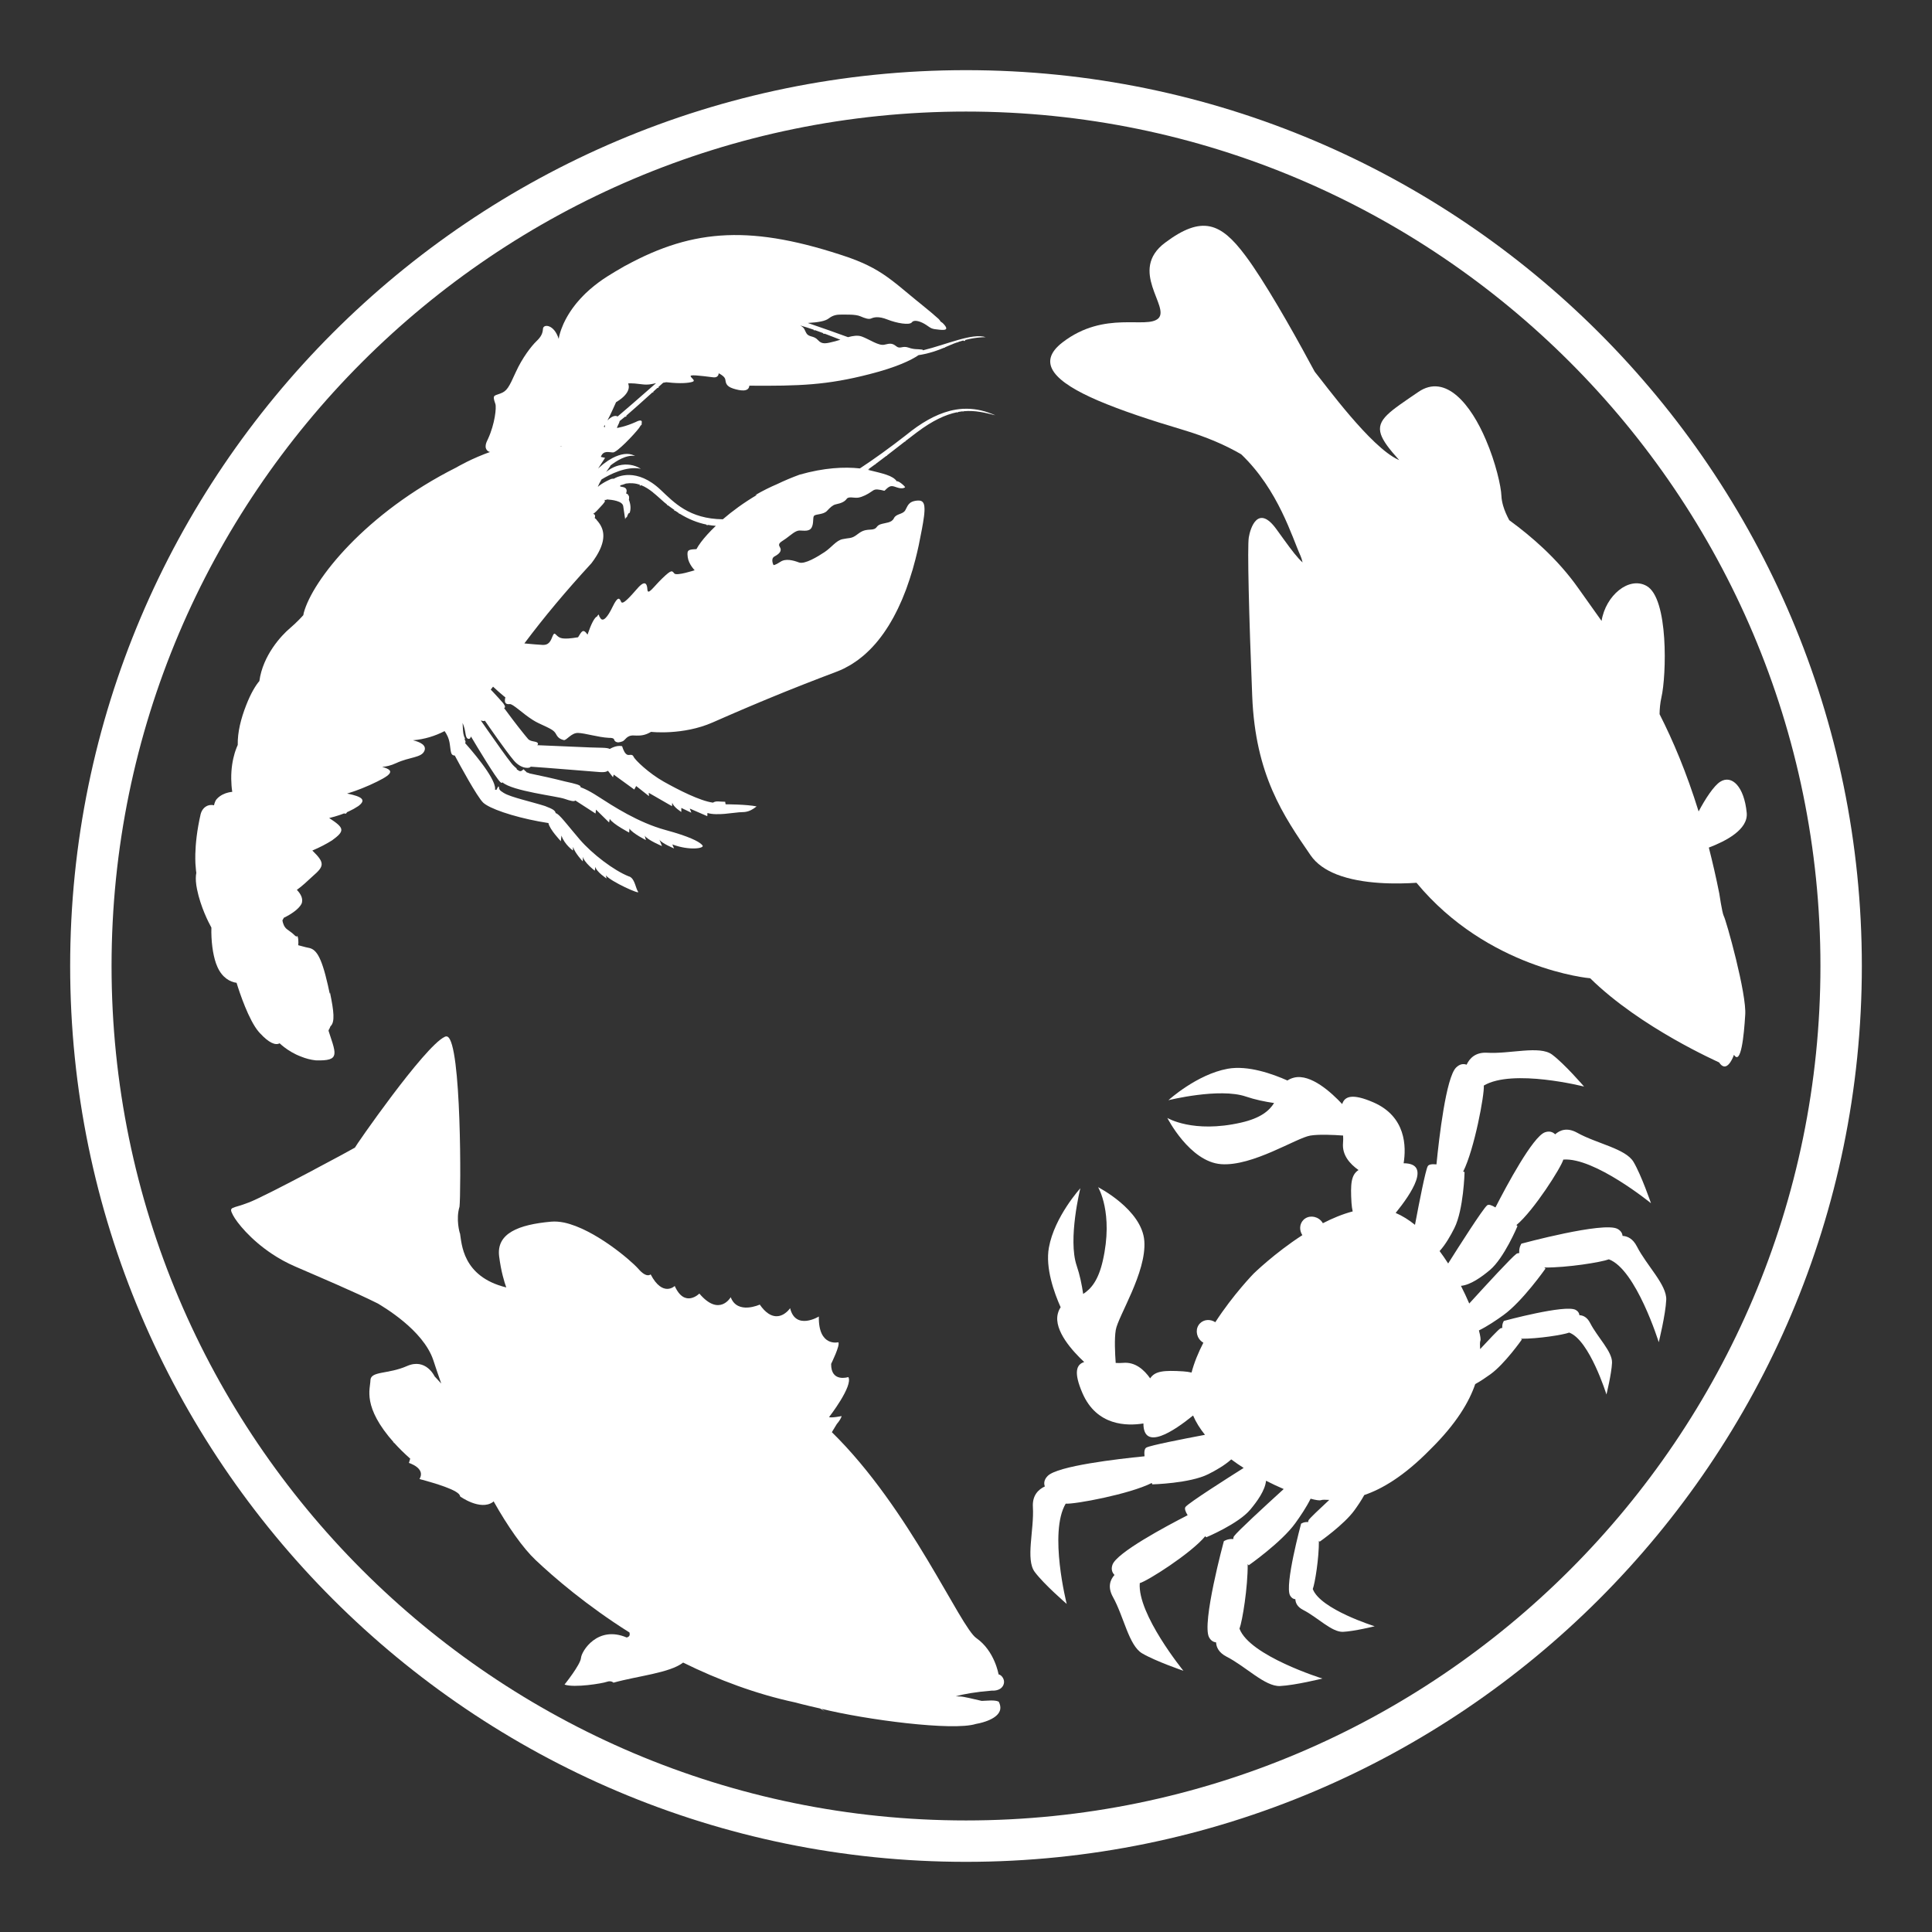 <?xml version="1.0" encoding="utf-8"?>
<!-- Generator: Adobe Illustrator 27.9.4, SVG Export Plug-In . SVG Version: 9.03 Build 54784)  -->
<svg version="1.1" id="Ebene_5" xmlns="http://www.w3.org/2000/svg" xmlns:xlink="http://www.w3.org/1999/xlink" x="0px" y="0px"
	 width="140px" height="140px" viewBox="0 0 140 140" enable-background="new 0 0 140 140" xml:space="preserve">
<rect x="0" y="0" width="140" height="140" fill="#333333" stroke="none"/>
<path fill="#FFFFFF" d="M16.89,88.068c0.268,0.509,1.251,1.752,2.822,2.795c0.5,0.334,1.061,0.646,1.672,0.91
	c1.801,0.785,4.257,1.814,6.006,2.689c0.367,0.23,3.272,1.903,4.009,4.099c0.13,0.388,0.318,0.978,0.575,1.695
	c-0.16-0.172-0.321-0.345-0.48-0.519c-0.004,0.001-0.624-1.354-2.003-0.748c-1.383,0.61-2.632,0.344-2.649,1.038
	c-0.003,0.598-0.623,1.895,1.71,4.516c-0.06-0.009-0.093-0.012-0.093-0.013c0.037,0.011,0.075,0.022,0.114,0.035
	c0.325,0.359,0.702,0.736,1.153,1.135c-0.032,0.103-0.064,0.205-0.095,0.308c-0.001,0.002,1.239,0.376,0.768,1.167
	c0.002,0,0.026,0.004,0.074,0.02c0.039,0.016,0.087,0.03,0.158,0.042c0.689,0.197,2.701,0.743,2.707,1.194
	c-0.005,0.007,1.458,1.053,2.369,0.42c0.021-0.014,0.044-0.038,0.062-0.059c1.027,1.826,2.126,3.39,3.042,4.253
	c1.323,1.254,3.713,3.308,6.802,5.25c0.078,0.291-0.112,0.322-0.172,0.357c-0.009,0.002-0.021,0.002-0.028,0.007
	c-2.106-0.897-3.273,0.984-3.312,1.482c-0.038,0.489-1.193,1.93-1.194,1.929c0.709,0.252,2.74-0.08,3.063-0.199
	c0.325-0.115,0.483,0.062,0.484,0.062c1.747-0.489,4.074-0.699,5.048-1.456c2.538,1.254,5.323,2.289,8.089,2.881
	c-0.001,0,0.726,0.197,1.843,0.447c0.011,0.007,0.022,0.013,0.033,0.021c0.108,0.067,0.218,0.134,0.326,0.2
	c-0.089-0.067-0.177-0.133-0.266-0.2c3.19,0.792,9.539,1.625,11.191,1.097c0,0.001,1.641-0.25,1.765-1.078
	c0.023-0.156-0.007-0.333-0.109-0.53c0.001-0.001-0.158-0.123-0.768-0.084c-0.108,0.006-0.271,0.017-0.469,0.022
	c-0.563-0.132-1.316-0.313-1.522-0.316c-0.084-0.002-0.212-0.005-0.365-0.016c0.571-0.159,1.416-0.314,2.632-0.413
	c0,0,0.569,0.058,0.797-0.346c0.227-0.402-0.095-0.797-0.318-0.83c-0.002-0.001-0.276-1.686-1.599-2.62
	c-1.169-0.771-4.806-9.37-10.482-14.931c0.12-0.198,0.241-0.398,0.361-0.595c0.003-0.001,0.004-0.002,0.004-0.005
	c0.012-0.014,0.027-0.028,0.037-0.043c0.014-0.018,0.022-0.029,0.035-0.045c0.023-0.031,0.045-0.056,0.064-0.084
	c0.02-0.029,0.037-0.057,0.055-0.08c0.02-0.025,0.03-0.051,0.046-0.075c0.014-0.024,0.027-0.047,0.037-0.067
	c0.01-0.023,0.022-0.039,0.029-0.058c0.016-0.037,0.024-0.065,0.032-0.084c0.007-0.019,0.006-0.031,0.007-0.03
	c-0.001,0.002-0.779,0.155-0.907,0.069c0.004-0.001,1.754-2.257,1.395-2.897c0,0-1.267,0.419-1.247-0.956
	c-0.001,0,0.672-1.358,0.523-1.566c0.005,0.003-1.458,0.366-1.414-1.866c0.004,0.003-1.687,1.029-2.082-0.602
	c0,0-0.088,0.131-0.242,0.268c-0.36,0.322-1.112,0.69-1.958-0.53c0.004,0-1.618,0.75-2.104-0.534
	c0.003-0.006-0.818,1.452-2.273-0.265c0.003-0.002-1.058,1.077-1.784-0.549c0.004-0.001-0.865,0.841-1.746-0.841
	c0.001,0-0.286,0.308-0.903-0.415c-0.55-0.617-3.173-2.86-5.358-3.337c-0.004,0-0.009-0.001-0.015-0.003
	c-0.321-0.065-0.637-0.09-0.937-0.064c-2.361,0.212-3.969,0.846-3.766,2.506c0.142,1.117,0.381,1.882,0.518,2.26
	c-3.21-0.784-3.226-3.221-3.353-3.921c-0.002,0-0.005-0.001-0.011-0.002c0-0.002,0-0.003,0-0.005c-0.001,0-0.307-0.987-0.024-1.927
	c0.107-0.895,0.155-11.891-0.881-12.322c-0.058-0.021-0.123-0.018-0.193,0.018c-1.481,0.693-6.531,8-6.506,8.028
	c0.006,0.018-6.453,3.51-7.69,3.974C16.799,87.623,16.536,87.393,16.89,88.068z M60.981,102.623
	C60.981,102.624,60.981,102.624,60.981,102.623c0.001-0.001,0.002-0.003,0.002-0.004C60.983,102.62,60.982,102.621,60.981,102.623z"
	/>
<path fill="#FFFFFF" d="M22.872,76.837c0.457,0.015,0.778-0.007,0.995-0.074c-0.001,0.002,0.001,0,0,0.001
	c0.006-0.001,0.012-0.007,0.018-0.008c0.042-0.012,0.077-0.028,0.11-0.046c0.008-0.006,0.02-0.008,0.027-0.014
	c0.077-0.044,0.13-0.102,0.165-0.171c0.004-0.008,0.005-0.019,0.01-0.024c0.012-0.029,0.022-0.059,0.028-0.093
	c0.003-0.009,0.004-0.02,0.006-0.03c0.014-0.084,0.007-0.187-0.011-0.301c-0.002-0.016-0.005-0.031-0.009-0.048
	c-0.01-0.043-0.018-0.096-0.032-0.146c-0.004-0.017-0.009-0.038-0.013-0.057c-0.018-0.067-0.04-0.145-0.062-0.219
	c-0.135-0.43-0.232-0.725-0.295-0.909c0,0,0.005-0.037,0.004-0.037c0.01-0.003,0.024-0.081,0.034-0.087
	c0.043-0.021,0.092-0.236,0.124-0.229c-0.002,0.001,0.001,0,0.001,0l0,0c0.296-0.307,0.23-1.032-0.06-2.423
	c-0.002-0.014-0.013,0.105-0.017,0.093c-0.042-0.197-0.086-0.412-0.136-0.632c-0.499-2.195-0.889-2.612-1.417-2.705
	c-0.263-0.046-0.529-0.142-0.731-0.184c0.03-0.249,0.004-0.654-0.092-0.676c0.001,0,0,0,0,0c-0.001,0-0.009,0.078-0.01,0.074
	c-0.038-0.064-0.086-0.039-0.135-0.093c-0.014-0.015-0.031-0.032-0.047-0.047c-0.04-0.038-0.079-0.076-0.122-0.11
	c-0.02-0.016-0.038-0.03-0.057-0.047c-0.051-0.038-0.101-0.074-0.151-0.112c-0.066-0.047-0.137-0.099-0.203-0.149
	c-0.204-0.157-0.291-0.418-0.329-0.637c0.037-0.069,0.069-0.131,0.101-0.19c0.589-0.284,1.095-0.656,1.279-1.005
	c0.166-0.377-0.082-0.763-0.333-1.019c0.384-0.274,0.748-0.619,1.147-0.988c0.833-0.724,0.91-0.956-0.025-1.862
	c0.542-0.229,1.038-0.489,1.432-0.739c0.971-0.704,0.872-0.906-0.213-1.617c0.03-0.008,0.058-0.015,0.087-0.023
	c0.059-0.015,0.12-0.03,0.177-0.046c0.03-0.007,0.059-0.016,0.087-0.023c0.01-0.002,0.02-0.006,0.031-0.008
	c0.041-0.012,0.082-0.026,0.123-0.038c0.058-0.017,0.118-0.036,0.171-0.053c0.048-0.017,0.096-0.032,0.143-0.047
	c0.035-0.013,0.071-0.026,0.106-0.039c0.048-0.018,0.096-0.035,0.143-0.054c0.006-0.003,0.014-0.004,0.02-0.008
	c0.026,0.021,0.062,0.03,0.098,0.022c0.052-0.012,0.091-0.053,0.1-0.103c0.022-0.011,0.039-0.019,0.064-0.029
	c0.03-0.014,0.06-0.027,0.089-0.041c0.072-0.033,0.134-0.064,0.202-0.102c0.034-0.019,0.073-0.036,0.106-0.054
	c0.014-0.009,0.026-0.015,0.042-0.022c0.114-0.064,0.221-0.13,0.324-0.198c0.577-0.431,0.325-0.681-0.815-0.908
	c0.04-0.009,0.083-0.024,0.124-0.038c0.106-0.034,0.211-0.067,0.321-0.104c0.054-0.02,0.111-0.04,0.167-0.058
	c0.112-0.039,0.228-0.085,0.344-0.129c0.052-0.021,0.106-0.041,0.158-0.062c0.171-0.071,0.346-0.144,0.528-0.223
	c1.595-0.724,1.916-1.043,0.9-1.317c0.295-0.023,0.62-0.091,1.016-0.275c0.99-0.458,1.828-0.379,2.044-0.885
	c0.173-0.404-0.291-0.64-0.829-0.769c0.846-0.072,1.604-0.309,2.292-0.665c0.127,0.174,0.324,0.502,0.38,0.958
	c0.085,0.69,0.094,0.773,0.344,0.817c0.001-0.006,0.004-0.014,0.006-0.022c0.361,0.681,1.627,3.008,2.064,3.428
	c0.053,0.052,0.124,0.103,0.209,0.157c0.736,0.469,2.621,1.036,4.524,1.326c0.068,0.444,0.899,1.315,0.9,1.316
	c0-0.001,0-0.104,0.043-0.41c0.213,0.643,0.831,1.085,0.832,1.085c0.001,0.001-0.001-0.002,0.01-0.261
	c0.121,0.431,0.698,1.046,0.698,1.046s0.011-0.154,0.026-0.334c0.036,0.381,0.847,1.013,0.849,1.01c0,0,0.002,0.001,0.037-0.279
	c0.087,0.367,0.816,0.843,0.814,0.843c-0.002,0.001,0.001-0.001-0.046-0.223c0.353,0.445,2.52,1.423,2.335,1.186
	c-0.02-0.028-0.039-0.061-0.058-0.101c-0.005-0.012-0.01-0.024-0.016-0.035c-0.015-0.034-0.028-0.072-0.043-0.11
	c-0.003-0.008-0.007-0.016-0.009-0.025c-0.114-0.323-0.23-0.77-0.552-0.846c-1.076-0.424-2.646-1.62-3.555-2.675
	c-0.227-0.263-0.433-0.514-0.621-0.739l0,0c-0.081-0.097-0.159-0.191-0.233-0.282c-0.021-0.022-0.04-0.046-0.059-0.07
	c-0.058-0.069-0.114-0.138-0.168-0.2c-0.017-0.025-0.04-0.049-0.059-0.07c-0.13-0.153-0.245-0.278-0.341-0.37
	c-0.014-0.013-0.026-0.024-0.039-0.036c-0.033-0.031-0.065-0.056-0.094-0.076c-0.011-0.009-0.024-0.016-0.034-0.024
	c-0.036-0.022-0.069-0.036-0.095-0.039c-0.034-0.167-0.128-0.274-0.769-0.515c-0.959-0.307-2.484-0.639-2.966-0.936
	c-0.03-0.018-0.056-0.032-0.082-0.048c0.001-0.002,0.005-0.001,0.005-0.002c-0.015-0.01-0.029-0.019-0.044-0.028
	c-0.025-0.013-0.05-0.034-0.073-0.048c-0.022-0.012-0.042-0.039-0.064-0.049c-0.021-0.008-0.037-0.054-0.057-0.061
	c-0.02-0.007-0.024-0.078-0.041-0.085c-0.018-0.005-0.009-0.141-0.024-0.146c-0.017-0.006-0.029-0.009-0.043-0.012
	c-0.013-0.005-0.058,0.119-0.069,0.117c-0.013-0.003-0.049,0.122-0.061,0.122c-0.01-0.001-0.022-0.004-0.03-0.004
	c-0.01-0.001-0.018-0.002-0.024-0.001c-0.007,0-0.015,0.001-0.02-0.001c-0.007,0.002-0.013-0.001-0.016,0.002
	c-0.006,0.003-0.007-0.002-0.009,0c-0.005,0.002-0.008,0.002-0.008,0.001c0.009-0.055,0.013-0.114,0.001-0.18
	c-0.005-0.051-0.02-0.104-0.039-0.158c-0.006-0.02-0.008-0.037-0.014-0.057c-0.023-0.073-0.056-0.151-0.092-0.228
	c-0.002-0.005-0.001-0.009-0.006-0.016c-0.032-0.069-0.069-0.141-0.11-0.215c-0.009-0.02-0.015-0.035-0.027-0.052l0,0
	c-0.358-0.643-0.969-1.412-1.423-1.95l0,0c-0.002-0.002-0.003-0.004-0.005-0.006c-0.022-0.026-0.04-0.049-0.061-0.072
	c-0.03-0.038-0.062-0.071-0.09-0.105c-0.097-0.114-0.18-0.21-0.25-0.286c-0.01-0.012-0.019-0.021-0.029-0.033
	c-0.008-0.009-0.019-0.021-0.028-0.031c0.01-0.004,0.019-0.011,0.024-0.019c0.001-0.001,0.002-0.008,0.003-0.01
	c0.007-0.013,0.009-0.026,0.011-0.043c0.001-0.004-0.004-0.009-0.003-0.012c0.001-0.019-0.003-0.043-0.005-0.069
	c0-0.002-0.015-0.01-0.015-0.012c-0.003-0.027-0.048-0.071-0.039-0.1c0,0,0.001,0,0,0c0.007-0.028,0.013-0.056,0.02-0.083
	c-0.236-0.373-0.093-1.135-0.241-1.534c-0.009-0.002-0.017-0.005-0.025-0.007c-0.015-0.004-0.068,0.154-0.077,0.132
	c0.044-0.034,0.042,0.13,0.086,0.095c0.093,0.209,0.229,0.554,0.267,0.802c0.056,0.381,0.093,0.55,0.271,0.562
	c0.08,0.004,0.114-0.073,0.155-0.173c0.457,0.771,1.779,2.97,2.126,3.303c0.085,0.075,0.124,0.068,0.153,0.018
	c0.737,0.642,3.939,0.997,4.502,1.196c0.448,0.155,0.694,0.214,0.781,0.119c0.488,0.315,0.976,0.631,1.463,0.946
	c0.011-0.094,0.023-0.189,0.034-0.284c0.317,0.311,0.634,0.621,0.95,0.931c0.002-0.001,0.001-0.001,0.046-0.259
	c0.231,0.383,1.41,0.991,1.408,0.992c0,0-0.001-0.002,0.018-0.288c0.255,0.369,1.195,0.83,1.194,0.832c0,0-0.001,0-0.083-0.318
	c0.193,0.312,1.252,0.754,1.251,0.753c0.001-0.001-0.068-0.157-0.19-0.467c0.153,0.26,1.062,0.638,1.062,0.638
	c-0.001,0.001,0-0.001-0.125-0.291c1.255,0.467,2.325,0.28,2.194,0.084c-0.019-0.027-0.044-0.059-0.082-0.092
	c0-0.002-0.001-0.001-0.002-0.003c-0.001,0.001,0,0,0,0c-0.229-0.211-0.872-0.564-2.586-1.029c-1.995-0.54-3.823-1.738-4.906-2.436
	c-0.386-0.252-0.683-0.411-0.907-0.518l0,0c-0.003,0-0.002-0.003-0.003-0.002c-0.153-0.073-0.275-0.118-0.362-0.149
	c0.005-0.011,0.006-0.025,0.006-0.035c-0.001-0.003-0.003-0.004-0.001-0.006c-0.001-0.011-0.007-0.02-0.012-0.031
	c-0.003-0.002-0.004-0.006-0.008-0.01c-0.008-0.009-0.02-0.02-0.032-0.028c-0.003-0.003-0.006-0.005-0.009-0.007
	c-0.016-0.012-0.039-0.023-0.065-0.035c-0.004-0.003-0.01-0.005-0.016-0.007c-0.021-0.01-0.048-0.018-0.076-0.03
	c-0.008-0.004-0.016-0.007-0.024-0.01c-0.183-0.061-0.478-0.13-0.912-0.225c-0.754-0.194-1.753-0.417-2.538-0.576l0,0
	c-0.021-0.003-0.035-0.021-0.054-0.024c-0.062-0.012-0.115-0.052-0.176-0.064c-0.019-0.002-0.022-0.06-0.043-0.064
	c-0.068-0.013-0.11-0.127-0.172-0.146c-0.002-0.001-0.002-0.001-0.004-0.001c-0.254,0.28-0.355,0.043-0.476,0.018
	c0.015-0.098-0.098-0.123-0.288-0.331c-0.025-0.03-0.06-0.066-0.099-0.116l0,0c-0.344-0.429-1.141-1.554-1.719-2.384l0,0
	c-0.088-0.127-0.17-0.244-0.246-0.353c-0.014-0.016-0.029-0.041-0.041-0.059c-0.028-0.039-0.058-0.08-0.081-0.116
	c-0.013-0.019-0.027-0.037-0.039-0.055c-0.024-0.034-0.049-0.071-0.071-0.102c0-0.019-0.004-0.033-0.006-0.053
	c0.09,0.059,0.191,0.072,0.275,0.028c0.308,0.449,1.491,2.162,2.091,2.878c0.575,0.681,1.22,0.572,1.22,0.454
	c1.035,0.068,4.452,0.349,5.023,0.393c0.341,0.023,0.481-0.022,0.582-0.097c0.181,0.225,0.364,0.469,0.365,0.469
	c0.017-0.064,0.035-0.128,0.053-0.191c0.496,0.361,0.993,0.722,1.49,1.083c0.046-0.085,0.092-0.169,0.137-0.254
	c0.309,0.244,0.619,0.489,0.929,0.733c-0.006-0.081-0.011-0.161-0.018-0.242c0.562,0.323,1.124,0.646,1.685,0.97
	c-0.001,0.001-0.001,0,0.018-0.26c0.078,0.319,0.659,0.678,0.658,0.679c-0.001-0.098,0-0.197,0-0.294
	c0.242,0.116,0.484,0.232,0.726,0.348c-0.038-0.1-0.075-0.2-0.112-0.3c0.422,0.183,0.845,0.366,1.268,0.55
	c-0.002,0.002,0-0.001,0.011-0.231c0.68,0.214,1.906-0.029,2.291-0.049c0.126-0.005,0.249-0.009,0.375-0.02
	c0.011,0.001,0.023-0.001,0.035-0.003c0.034-0.005,0.066-0.01,0.099-0.016c0.014-0.001,0.029-0.004,0.044-0.008
	c0.033-0.008,0.065-0.019,0.1-0.028c0.015-0.006,0.035-0.008,0.051-0.015c0.033-0.012,0.068-0.027,0.103-0.043
	c0.018-0.008,0.039-0.019,0.058-0.026c0.033-0.018,0.071-0.038,0.107-0.061c0.021-0.011,0.045-0.026,0.068-0.04
	c0.036-0.023,0.075-0.052,0.113-0.079c0.018-0.012,0.035-0.024,0.055-0.039c-0.002,0.002-0.007,0.003-0.008,0.003
	c0.023-0.018,0.047-0.031,0.071-0.052c-0.711-0.149-2.249-0.155-2.247-0.153c0-0.001-0.001,0-0.03-0.184
	c-0.434,0.003-0.638-0.09-0.886,0.064c-0.942-0.127-2.485-0.915-3.564-1.52c-1.08-0.608-2.085-1.57-2.186-1.809
	c-0.103-0.238-0.322-0.07-0.471-0.148c-0.148-0.078-0.26-0.287-0.363-0.616c-0.227-0.047-0.446,0.003-0.627,0.074
	c0-0.001,0.002-0.002,0.003-0.003c-0.011,0.004-0.021,0.01-0.031,0.014c-0.048,0.02-0.089,0.039-0.131,0.059
	c-0.011,0.006-0.022,0.012-0.034,0.019c-0.027,0.011-0.052,0.029-0.076,0.042c-0.015-0.01-0.038-0.022-0.063-0.031
	c-0.006-0.002-0.011-0.003-0.017-0.006c-0.033-0.013-0.07-0.021-0.113-0.025c-0.007-0.001-0.016,0-0.023-0.004
	c-0.041-0.004-0.089-0.011-0.141-0.014c-0.007-0.001-0.012-0.001-0.02-0.001c-0.055-0.004-0.118-0.007-0.189-0.009
	c-0.018,0.002-0.036-0.001-0.055-0.001c-0.209-0.006-0.468-0.008-0.78-0.021c-0.939-0.037-3.04-0.132-3.865-0.164
	c0.041-0.018,0.066-0.043,0.066-0.078c0.012-0.238-0.444-0.131-0.689-0.34c-0.057-0.062-0.111-0.127-0.167-0.198
	c-0.013-0.017-0.028-0.034-0.042-0.05c-0.043-0.052-0.086-0.104-0.13-0.159c-0.546-0.673-1.164-1.507-1.428-1.866
	c0.086-0.029,0.113-0.109-0.061-0.347c-0.211-0.246-0.49-0.549-0.708-0.782l0,0c-0.005-0.005-0.01-0.009-0.015-0.017
	c-0.043-0.046-0.084-0.09-0.122-0.129c-0.001-0.002-0.002-0.003-0.005-0.005c-0.02-0.021-0.038-0.039-0.054-0.058
	c0.056-0.071,0.112-0.14,0.167-0.211c0.208,0.196,0.528,0.482,0.757,0.67c0,0.002,0.001,0.002,0.001,0.001
	c0.049,0.039,0.095,0.076,0.134,0.104c-0.11,0.416,0.045,0.52,0.317,0.488c0.228-0.028,0.923,0.679,1.668,1.149l0,0l0,0
	c0.067,0.039,0.131,0.081,0.198,0.117c0.01,0.005,0.02,0.012,0.03,0.017c0.068,0.037,0.138,0.075,0.207,0.106
	c0.89,0.412,1.104,0.501,1.26,0.8c0.157,0.301,0.349,0.358,0.546,0.418c0.195,0.058,0.542-0.533,1.043-0.517
	c0.5,0.013,1.481,0.319,2.219,0.355c0.512-0.006,0.327,0.158,0.485,0.263c0.157,0.105,0.303,0.065,0.511-0.006
	c0.208-0.073,0.298-0.459,0.829-0.428s0.816-0.016,1.247-0.263c0.001,0.004,2.313,0.264,4.462-0.682
	c0.296-0.13,0.628-0.277,0.983-0.43c0-0.001,0.003-0.001,0.002-0.001c0.176-0.075,0.361-0.157,0.549-0.238
	c0.002-0.004,0.004,0,0.004-0.002c0.186-0.08,0.376-0.16,0.571-0.245c0.01-0.005,0.021-0.007,0.03-0.013
	c0.193-0.083,0.389-0.165,0.59-0.251c0.004-0.001,0.01-0.003,0.014-0.006c0.203-0.085,0.408-0.174,0.619-0.26
	c0.007-0.003,0.014-0.007,0.022-0.01c0.204-0.085,0.409-0.171,0.616-0.256l0,0c0.004,0,0.008-0.002,0.01-0.004
	c0.005-0.003,0.016-0.003,0.022-0.01l0,0c1.653-0.686,3.436-1.381,4.959-1.955c0.179-0.067,0.352-0.144,0.523-0.227
	c0.057-0.03,0.114-0.061,0.17-0.092c0.11-0.06,0.225-0.116,0.332-0.183c0.067-0.042,0.129-0.086,0.196-0.128
	c0.095-0.06,0.189-0.125,0.284-0.191c0.069-0.052,0.134-0.105,0.203-0.157c0.086-0.067,0.171-0.132,0.256-0.207
	c0.07-0.06,0.135-0.122,0.203-0.184c0.079-0.073,0.158-0.148,0.234-0.223c0.067-0.069,0.135-0.139,0.2-0.209
	c0.072-0.079,0.145-0.156,0.216-0.239c0.066-0.076,0.131-0.155,0.195-0.234c0.07-0.084,0.134-0.17,0.199-0.256
	c0.063-0.083,0.127-0.171,0.189-0.259c0.062-0.088,0.124-0.178,0.183-0.27c0.061-0.091,0.124-0.188,0.183-0.284
	c0.057-0.092,0.112-0.187,0.167-0.281c0.059-0.104,0.12-0.206,0.177-0.311c0.051-0.093,0.103-0.194,0.151-0.29
	c0.059-0.113,0.116-0.224,0.172-0.34c0.046-0.095,0.091-0.195,0.134-0.293c0.057-0.124,0.113-0.244,0.168-0.373
	c0.038-0.092,0.076-0.185,0.112-0.279c0.056-0.14,0.116-0.28,0.168-0.423c0.02-0.052,0.035-0.105,0.056-0.158
	c0.14-0.386,0.272-0.783,0.394-1.197c0.012-0.034,0.022-0.069,0.033-0.102c0.048-0.168,0.093-0.342,0.139-0.513
	c0.023-0.088,0.047-0.168,0.07-0.254c-0.001,0.003-0.002,0.003-0.003,0.007c0.083-0.324,0.162-0.653,0.234-0.992
	c0.184-0.912,0.316-1.572,0.377-2.059c0,0,0,0,0.001,0.001c0.008-0.062,0.015-0.123,0.021-0.179
	c0.004-0.022,0.004-0.041,0.006-0.064c0.006-0.05,0.008-0.096,0.011-0.141c0.002-0.022,0.004-0.047,0.004-0.07
	c0.002-0.055,0.003-0.109,0.002-0.156c0-0.017,0-0.029-0.003-0.043c0-0.033-0.005-0.073-0.007-0.101
	c-0.001-0.016-0.003-0.032-0.005-0.048c-0.006-0.038-0.011-0.076-0.022-0.107c-0.001-0.009-0.006-0.015-0.008-0.023
	c-0.008-0.024-0.02-0.05-0.028-0.071c-0.005-0.009-0.011-0.017-0.015-0.027c-0.015-0.025-0.03-0.047-0.048-0.065
	c-0.003-0.003-0.007-0.006-0.01-0.009c-0.015-0.015-0.033-0.031-0.054-0.041c-0.007-0.005-0.013-0.006-0.021-0.011
	c-0.023-0.011-0.048-0.022-0.077-0.029c0,0.001-0.003,0.001-0.004,0c-0.026-0.006-0.056-0.011-0.086-0.012
	c-0.006,0.002-0.019-0.002-0.025-0.001c-0.034,0-0.066-0.001-0.104,0.002c-0.667,0.056-0.696,0.399-0.88,0.707
	c-0.184,0.308-0.653,0.229-0.821,0.574c-0.167,0.346-0.591,0.313-0.972,0.438c-0.38,0.128-0.175,0.371-0.764,0.388
	c-0.109,0.002-0.2,0.016-0.283,0.031c0-0.002,0.003-0.001,0.004-0.003c-0.018,0.003-0.033,0.008-0.052,0.012
	c-0.019,0.007-0.04,0.007-0.058,0.014c-0.029,0.008-0.06,0.019-0.088,0.029c-0.011,0.006-0.027,0.007-0.039,0.014
	c-0.039,0.017-0.074,0.032-0.108,0.051c-0.012,0.006-0.024,0.014-0.037,0.022c-0.021,0.011-0.045,0.025-0.064,0.039
	c-0.014,0.01-0.029,0.019-0.043,0.029c-0.02,0.014-0.038,0.027-0.058,0.041c-0.022,0.016-0.049,0.035-0.072,0.052
	c-0.016,0.011-0.034,0.025-0.052,0.038c-0.035,0.024-0.07,0.05-0.107,0.075c-0.314,0.21-0.483,0.146-0.939,0.247
	c-0.458,0.102-0.778,0.589-1.284,0.929c-0.505,0.337-1.448,0.909-1.861,0.757c-0.416-0.155-0.962-0.304-1.344-0.049
	c-0.38,0.254-0.502,0.239-0.503,0.238c0.001,0.001-0.238-0.456,0.071-0.624c0.306-0.168,0.573-0.378,0.391-0.673
	c-0.182-0.296,0.082-0.366,0.439-0.624c0.36-0.26,0.689-0.583,0.987-0.583c0.297,0,0.71,0.101,0.88-0.225
	c0.168-0.327,0.053-0.733,0.181-0.852c0.131-0.117,0.676-0.075,0.922-0.34c0.245-0.265,0.433-0.432,0.632-0.476
	c0.46-0.095,0.663-0.213,0.804-0.405c0.145-0.193,0.534-0.039,0.835-0.084c0.303-0.048,0.69-0.249,0.935-0.426
	c0.242-0.177,0.325-0.199,0.701-0.131c0.374,0.069,0.17,0.124,0.453-0.119c0.281-0.24,0.412-0.163,0.734-0.058
	c0.322,0.104,0.501,0.04,0.569-0.014c0.003-0.002,0.002-0.008-0.002-0.014c0,0-0.001-0.003-0.002-0.004s-0.002-0.004-0.002-0.004
	c-0.003-0.007-0.007-0.012-0.013-0.02c-0.003-0.005-0.005-0.009-0.011-0.014c-0.007-0.008-0.014-0.018-0.023-0.028
	c-0.006-0.005-0.011-0.011-0.017-0.018c-0.011-0.011-0.022-0.024-0.036-0.037c-0.006-0.009-0.012-0.011-0.021-0.02
	c-0.017-0.019-0.04-0.034-0.06-0.055c-0.007-0.005-0.007-0.006-0.014-0.011c-0.028-0.026-0.06-0.047-0.093-0.075
	c-0.006-0.006-0.019-0.009-0.026-0.017c-0.026-0.019-0.058-0.038-0.088-0.06c-0.014-0.008-0.032-0.012-0.045-0.021
	c-0.029-0.021-0.065-0.025-0.099-0.045c-0.009-0.005-0.033,0.019-0.042,0.015c0,0,0,0-0.001,0c-0.288-0.435-1.019-0.571-2.083-0.836
	c0.01-0.018,0.02-0.034,0.03-0.052c0,0.001,0.096,0.039,0.095,0.039c-0.077-0.017-0.058,0.007-0.138-0.007
	c0.167-0.12,0.334-0.242,0.498-0.364c0.037-0.005,0.073-0.024,0.056-0.035c0-0.001-0.005-0.002-0.005-0.003
	c0.264-0.196,0.522-0.391,0.772-0.582c0.034-0.006,0.07-0.017,0.062-0.031c-0.001-0.005-0.005-0.007-0.007-0.011
	c0.108-0.084,0.214-0.166,0.319-0.247c0.012-0.005,0.02-0.012,0.02-0.015c0.323-0.25,0.637-0.494,0.94-0.729
	c0.041-0.004,0.087-0.024,0.056-0.038c-0.001-0.001-0.002-0.002-0.003-0.003c0.09-0.07,0.182-0.141,0.273-0.211
	c0.03-0.003,0.056-0.018,0.047-0.028c-0.002,0-0.002-0.002-0.004-0.005c0.178-0.138,0.355-0.272,0.53-0.403
	c1.156-0.869,2.079-1.277,2.871-1.446c0.031,0.019,0.126,0,0.115-0.02c-0.002-0.002-0.002-0.003-0.003-0.005
	c0.1-0.019,0.202-0.033,0.299-0.046c0.022,0.022,0.107,0.008,0.117-0.009c0.834-0.072,1.538,0.108,2.279,0.296
	c-0.065-0.031-0.131-0.059-0.198-0.086c-0.013-0.005-0.021-0.007-0.034-0.01c-0.702-0.286-1.389-0.404-2.065-0.374
	c-0.021-0.005-0.059-0.003-0.086,0.003c-0.303,0.019-0.603,0.068-0.904,0.143c-0.009,0.002-0.019,0.002-0.025,0.007
	c-1.046,0.272-2.085,0.877-3.136,1.734c-1.203,0.939-2.311,1.738-3.367,2.432c-1.131-0.122-2.582-0.055-4.371,0.453
	c-0.565,0.205-1.106,0.436-1.62,0.682c-0.502,0.215-1.028,0.471-1.588,0.797c0.001,0,0.052-0.01,0.129-0.018
	c-0.967,0.572-1.805,1.187-2.481,1.772c-2.445-0.026-3.542-1.223-4.494-2.12c-1.749-1.662-3.158-0.97-3.408-0.818
	c-0.06-0.007-0.122-0.001-0.188,0.015c0.001-0.002-0.609,0.251-0.974,0.576c0.065-0.162,0.158-0.346,0.271-0.538
	c0.577-0.358,1.816-0.996,2.849-0.775c-0.018-0.012-0.035-0.022-0.055-0.034c-0.002,0.001-0.002-0.002-0.005-0.001
	c-0.399-0.239-0.951-0.351-1.528-0.208c0.004-0.003,0.009-0.003,0.012-0.005c-0.018,0.005-0.038,0.012-0.056,0.017
	c-0.043,0.011-0.087,0.024-0.131,0.039c-0.029,0.01-0.056,0.022-0.085,0.032c-0.043,0.018-0.085,0.032-0.126,0.052
	c-0.03,0.013-0.062,0.032-0.092,0.046c-0.04,0.02-0.079,0.041-0.119,0.063c-0.035,0.02-0.066,0.041-0.1,0.064
	c-0.038,0.025-0.071,0.045-0.109,0.073c-0.036,0.029-0.073,0.057-0.109,0.087c-0.002,0.002-0.006,0.005-0.007,0.006
	c0.101-0.152,0.208-0.305,0.314-0.454c-0.008,0-0.017,0.002-0.026,0.002c0.429-0.341,1.176-0.813,1.805-0.707
	c-0.022-0.011-0.04-0.024-0.062-0.034c-0.004,0-0.006,0.001-0.007-0.001c-0.414-0.21-0.977-0.123-1.563,0.181
	c0.001-0.002,0.003-0.004,0.006-0.004c-0.006,0.004-0.014,0.011-0.022,0.013c-0.207,0.11-0.415,0.245-0.622,0.406
	c-0.018,0.012-0.031,0.025-0.049,0.038c-0.099,0.078-0.194,0.16-0.291,0.25c-0.017,0.015-0.034,0.033-0.051,0.048
	c-0.006,0.006-0.014,0.013-0.019,0.018c0.166-0.259,0.334-0.515,0.503-0.772c0.001-0.002,0.003-0.004,0.004-0.007
	c0,0.001,0-0.001-0.307-0.07c0.18-0.498,0.587-0.324,0.884-0.322c0.29,0.001,1.537-1.312,1.869-1.75
	c0.054-0.072,0.095-0.138,0.129-0.201c0.019-0.011,0.044-0.029,0.063-0.041c0.019-0.054,0.023-0.099,0.013-0.135
	c0.054-0.198-0.069-0.265-0.44-0.073c-0.763,0.337-1.257,0.419-1.6,0.47c0.141-0.028,0.255-0.044,0.254-0.042
	c0.013-0.136,0.16-0.317,0.19-0.503c0.114-0.086,0.243-0.189,0.392-0.315c0.03,0.017,0.13-0.025,0.104-0.042
	c-0.009-0.008-0.018-0.013-0.027-0.022c0.497-0.423,1.159-1.024,1.897-1.688c0.038-0.001,0.097-0.025,0.085-0.04
	c-0.006-0.007-0.013-0.012-0.016-0.021c0.099-0.09,0.202-0.181,0.306-0.275c0.04,0.005,0.105-0.023,0.093-0.039
	c-0.005-0.01-0.017-0.017-0.025-0.023c0.114-0.104,0.228-0.205,0.345-0.309c0.067-0.011,0.135-0.023,0.203-0.035
	c0,0,0.007-0.005,0.006-0.005c0.044,0.003,0.092,0.007,0.139,0.012c0.898,0.102,1.493,0.048,1.765-0.037
	c0.271-0.083-0.057-0.256-0.121-0.398c-0.062-0.141,0.573-0.064,1.64,0.068c0.396,0.05,0.391-0.294,0.391-0.292
	c0.001,0.002,0.006,0.002,0.013,0.006c0.002,0.001,0.008,0.004,0.012,0.006c0.004,0.004,0.019,0.007,0.025,0.014
	c0.01,0.004,0.014,0.008,0.026,0.014c0.016,0.007,0.03,0.017,0.047,0.027c0.011,0.008,0.026,0.014,0.038,0.024
	c0.014,0.007,0.025,0.018,0.04,0.026c0.01,0.007,0.025,0.015,0.036,0.026c0.014,0.009,0.028,0.024,0.042,0.032
	c0.011,0.008,0.022,0.019,0.033,0.026c0.079,0.069,0.149,0.153,0.165,0.24c0.046,0.239,0.04,0.494,0.575,0.666
	c0.54,0.173,1.13,0.255,1.169-0.208c3.615,0.027,5.617-0.039,8.703-0.834c1.899-0.479,3.045-1.017,3.558-1.38
	c0.135-0.018,0.265-0.044,0.396-0.071c0.015-0.002,0.024-0.004,0.037-0.008c0.486-0.105,0.947-0.257,1.397-0.449
	c0.042,0.002,0.107-0.014,0.075-0.033c0.067-0.028,0.135-0.058,0.202-0.088c0.095-0.043,0.189-0.081,0.282-0.119
	c0.035-0.004,0.068-0.013,0.061-0.026c0.014-0.006,0.027-0.012,0.038-0.016c0.031-0.013,0.063-0.023,0.095-0.037
	c0.072-0.028,0.146-0.05,0.217-0.077c0.042,0.003,0.101-0.011,0.081-0.029c0.014-0.004,0.032-0.014,0.048-0.016
	c0.003-0.003,0.008-0.003,0.011-0.004c0.107-0.034,0.207-0.063,0.307-0.09c0.005,0.006,0.008,0.013,0.013,0.019
	c0.014,0.031,0.141,0.014,0.126-0.011c-0.009-0.012-0.017-0.025-0.027-0.038c0.002,0.001,0.002,0,0.002,0
	c0.097-0.025,0.195-0.049,0.284-0.067c0.008-0.002,0.014-0.004,0.021-0.005c0.098-0.02,0.189-0.036,0.276-0.052
	c0.022-0.004,0.047-0.01,0.068-0.011c0.078-0.014,0.151-0.023,0.22-0.031c0.006-0.001,0.012-0.002,0.02-0.003
	c0.073-0.01,0.143-0.016,0.204-0.02c0.016,0,0.03-0.005,0.047-0.004c0.049-0.004,0.101-0.006,0.142-0.009
	c0.149-0.008,0.233-0.003,0.233-0.003c-0.967-0.334-2.878,0.545-4.555,0.948c0.001-0.005-0.001-0.012-0.007-0.016
	c-0.001-0.005,0-0.01-0.005-0.012c-0.01-0.013-0.029-0.02-0.052-0.025c-0.363-0.05-0.556,0.01-0.991-0.145
	c-0.437-0.152-0.596,0.134-0.877-0.093c-0.283-0.226-0.437-0.223-0.857-0.117c-0.417,0.105-1.099-0.396-1.648-0.592
	c-0.291-0.105-0.635-0.048-0.993,0.048c-0.823-0.296-1.77-0.642-2.914-1.029c0.805-0.045,1.276-0.142,1.516-0.328
	c0.315-0.244,0.598-0.284,0.936-0.279c0.336,0.007,0.991-0.031,1.35,0.121c0.359,0.154,0.613,0.238,0.795,0.159
	c0.18-0.079,0.512-0.185,1.174,0.078c0.66,0.262,1.595,0.431,1.77,0.203c0.174-0.232,0.672-0.057,1.049,0.196
	c0.378,0.252,0.348,0.284,0.977,0.342c0.044,0.002,0.079,0.009,0.116,0.008c0.009,0.001,0.019,0.002,0.029,0.001
	c0.034,0.002,0.068,0.001,0.098,0.001c-0.001-0.001,0.001-0.002,0.003,0c0,0,0.002,0,0.003,0c0.029-0.001,0.052-0.003,0.076-0.007
	c0.003,0.001,0.012-0.001,0.012-0.001c0.003-0.002,0.007-0.002,0.009-0.003c0.02-0.003,0.041-0.01,0.056-0.016
	c0.001-0.001,0.001,0,0.004-0.001c0.001-0.002,0.003-0.002,0.004-0.003c0.013-0.007,0.025-0.016,0.034-0.026
	c0.002-0.003,0.004-0.004,0.006-0.005c0.001-0.002,0.001-0.004,0.002-0.006c0.007-0.012,0.011-0.024,0.013-0.039
	c0-0.002,0.001-0.003,0.001-0.004c-0.001-0.002,0-0.005-0.001-0.007c0-0.014-0.005-0.031-0.01-0.05c-0.002-0.004,0-0.006-0.002-0.01
	c-0.001-0.004-0.005-0.008-0.006-0.012c-0.01-0.02-0.02-0.042-0.035-0.066c-0.002-0.002-0.004-0.006-0.004-0.008
	c-0.003-0.003-0.007-0.009-0.01-0.013c-0.016-0.024-0.036-0.05-0.057-0.076c-0.004-0.006-0.01-0.01-0.014-0.017
	s-0.014-0.015-0.019-0.019c-0.027-0.031-0.061-0.067-0.093-0.102c-0.006-0.005-0.018-0.012-0.023-0.017
	c-0.008-0.006-0.037-0.025-0.044-0.031c-0.022-0.026-0.128-0.081-0.119-0.094c-0.001,0.001-0.001,0.001,0,0
	c0.005-0.007,0.011-0.017-0.011-0.037c-0.042-0.04-0.045-0.066-0.094-0.112c-0.019-0.015-0.031-0.028-0.05-0.046
	c-0.283-0.257-0.676-0.587-1.204-1.013c-0.124-0.101-0.243-0.198-0.361-0.293c-0.036-0.029-0.069-0.054-0.102-0.084
	c-0.087-0.071-0.17-0.137-0.251-0.207c-0.025-0.019-0.047-0.039-0.072-0.059c-0.123-0.104-0.245-0.203-0.362-0.3
	c-0.025-0.02-0.048-0.04-0.073-0.061c-0.067-0.054-0.132-0.109-0.196-0.161c-0.039-0.031-0.076-0.063-0.114-0.094
	c-0.054-0.044-0.105-0.085-0.156-0.127c-0.052-0.042-0.106-0.086-0.159-0.126c-0.053-0.044-0.109-0.088-0.164-0.129
	c-0.057-0.045-0.115-0.089-0.172-0.132c0,0,0.001,0,0.001,0.001c-0.847-0.64-1.677-1.129-3.074-1.63
	c-6.989-2.379-11.212-2.124-16.158,0.57c-0.025,0.011-0.051,0.027-0.08,0.039c-0.001,0-0.082,0.047-0.213,0.125
	c-0.344,0.195-0.69,0.402-1.041,0.624c-0.486,0.305-0.899,0.621-1.26,0.935c0.005-0.003,0.01-0.012,0.014-0.016
	c-0.055,0.047-0.1,0.094-0.15,0.137c-0.067,0.06-0.137,0.122-0.201,0.184c-0.067,0.063-0.124,0.125-0.187,0.189
	c-0.114,0.116-0.222,0.232-0.321,0.349c-0.049,0.053-0.098,0.112-0.143,0.165c-0.055,0.066-0.104,0.131-0.155,0.198
	c-0.04,0.05-0.08,0.104-0.116,0.153c-0.047,0.064-0.091,0.127-0.133,0.191c-0.033,0.05-0.065,0.099-0.097,0.147
	c-0.04,0.063-0.076,0.122-0.113,0.182c-0.028,0.047-0.056,0.091-0.079,0.136c-0.035,0.059-0.065,0.116-0.095,0.173
	c-0.022,0.041-0.044,0.085-0.063,0.125c-0.028,0.055-0.055,0.111-0.079,0.162c-0.016,0.035-0.029,0.067-0.044,0.102
	c-0.044,0.101-0.085,0.201-0.118,0.291c-0.009,0.029-0.023,0.058-0.031,0.084c-0.015,0.041-0.025,0.08-0.039,0.119
	c-0.01,0.03-0.02,0.062-0.028,0.088c-0.009,0.036-0.021,0.064-0.027,0.096c-0.008,0.029-0.015,0.05-0.021,0.076
	c-0.007,0.028-0.011,0.05-0.017,0.073c-0.004,0.023-0.01,0.046-0.014,0.063c-0.002,0.018-0.006,0.032-0.009,0.047
	c-0.004,0.019-0.004,0.035-0.008,0.047c0,0.006-0.005,0.015-0.004,0.021c-0.002,0.016,0,0.02-0.002,0.023
	c-0.333-1.073-1.114-1.094-1.139-0.74c-0.026,0.354-0.134,0.579-0.485,0.916c-0.35,0.336-1.018,1.194-1.487,2.231
	c-0.506,1.123-0.648,1.377-1.122,1.55c-0.471,0.174-0.585,0.103-0.357,0.751c0.09,0.26-0.037,1.445-0.522,2.511l0,0
	c-0.023,0.051-0.048,0.104-0.071,0.152c-0.088,0.176-0.116,0.318-0.111,0.435c0-0.001-0.002,0-0.004,0
	c0.002,0.013,0.003,0.024,0.005,0.036c0,0.019,0.004,0.033,0.007,0.047c0.007,0.025,0.012,0.046,0.023,0.068
	c0.005,0.011,0.01,0.027,0.016,0.037c0.013,0.024,0.029,0.043,0.045,0.064c0.007,0.007,0.012,0.015,0.017,0.021
	c0.023,0.026,0.052,0.046,0.08,0.067c0.011,0.008,0.023,0.007,0.034,0.015c0.021,0.012,0.043,0.018,0.067,0.028
	c0.014,0.007,0.034-0.004,0.049,0.001c0.021,0.009,0.054-0.018,0.077-0.009c0.015,0.006,0.06-0.058,0.073-0.053
	c0,0.001,0.002,0.001,0.004,0.001c-1.524,0.526-2.609,1.18-2.608,1.179c-6.584,3.304-10.436,8.168-11.068,10.55
	c-0.014,0.052-0.019,0.106-0.029,0.157c-0.005,0.009-0.017,0.017-0.025,0.028c-0.035,0.035-0.069,0.077-0.112,0.121
	c-0.011,0.01-0.024,0.023-0.034,0.035c-0.043,0.046-0.085,0.091-0.132,0.138c-0.004,0.007-0.012,0.012-0.018,0.019
	c-0.18,0.183-0.403,0.397-0.655,0.611c-0.609,0.514-1.958,1.956-2.209,3.822c-0.109,0.125-0.273,0.345-0.467,0.693
	c0,0,0,0.001-0.001,0.001l0,0c-0.148,0.266-0.312,0.606-0.484,1.046c-0.385,0.982-0.635,1.963-0.616,2.892
	c-0.046,0.101-0.106,0.246-0.169,0.429c0,0.003-0.002,0.004-0.001,0.005c-0.017,0.051-0.033,0.106-0.052,0.162
	c0.001,0.004-0.003,0.008-0.004,0.014c0-0.001,0-0.001,0,0c-0.132,0.448-0.256,1.074-0.245,1.853
	c0.005,0.327,0.027,0.638,0.074,0.935c-0.073,0.007-0.162,0.019-0.264,0.042c-0.002,0-0.004,0.001-0.007,0.001l0,0
	c-0.261,0.062-0.586,0.19-0.843,0.468c-0.091,0.086-0.158,0.25-0.21,0.463c-0.003-0.001-0.003,0.001-0.007-0.001
	c-0.044-0.011-0.085-0.019-0.129-0.022c-0.018-0.001-0.032,0.002-0.05,0.001c-0.042,0-0.088,0.002-0.13,0.008
	c-0.015,0.002-0.034,0.01-0.048,0.013c-0.044,0.01-0.084,0.02-0.126,0.041c-0.005,0.003-0.009,0.002-0.016,0.005
	c0,0.001,0.002,0,0.003,0.002c-0.2,0.091-0.376,0.28-0.462,0.586c-0.276,1.205-0.367,2.16-0.386,2.877
	c-0.002,0.002,0.001-0.002-0.001-0.002c-0.001,0.017-0.002,0.035,0,0.053c-0.002,0.102-0.003,0.203-0.002,0.294
	c0.001,0.027,0.002,0.054,0.001,0.08c0.001,0.091,0.003,0.176,0.007,0.257c0.002,0.018,0.001,0.037,0.003,0.055
	c0.012,0.194,0.026,0.359,0.041,0.489c0,0.005,0.001,0.01,0.002,0.014c0.007,0.054,0.012,0.102,0.02,0.144
	c-0.045,0.23-0.053,0.517-0.002,0.882c-0.001,0-0.002-0.002-0.001-0.003c0,0.003,0.001,0.006,0.001,0.009
	c0.014,0.097,0.031,0.195,0.052,0.3c0.261,1.281,0.823,2.382,1.042,2.78c-0.026,0.939,0.098,1.921,0.334,2.594
	c-0.001-0.001-0.001-0.002-0.002-0.004c0.001,0.003,0.002,0.007,0.004,0.01c0.036,0.096,0.073,0.19,0.111,0.272
	c0.342,0.754,0.899,1.069,1.378,1.13c0.219,0.722,0.888,2.714,1.606,3.552c0.045,0.05,0.088,0.1,0.13,0.145
	c-0.006-0.007-0.01-0.014-0.015-0.022c0.598,0.654,1.095,0.883,1.397,0.708c0.003,0.001,0.004,0.005,0.007,0.005
	c0.031,0.031,0.072,0.065,0.118,0.106c0.009,0.008,0.016,0.014,0.026,0.022c0.05,0.044,0.111,0.091,0.175,0.141
	c0.008,0.007,0.019,0.011,0.025,0.019c0.062,0.047,0.131,0.094,0.203,0.146c0.011,0.007,0.022,0.015,0.033,0.023
	c0.081,0.054,0.167,0.109,0.26,0.162c0.013,0.012,0.035,0.021,0.05,0.029c0.089,0.049,0.185,0.102,0.284,0.15
	c0.01,0.004,0.019,0.01,0.029,0.014c0.108,0.052,0.219,0.098,0.338,0.143c0.012,0.005,0.021,0.011,0.034,0.014
	c-0.002-0.001-0.004-0.002-0.008-0.004C22.15,76.701,22.494,76.793,22.872,76.837z M44.016,30.466
	c0.234-0.437,0.434-0.902,0.627-1.322c1.243-0.742,0.872-1.35,0.87-1.354c-0.002,0.001,0.161-0.056,0.993,0.056
	c0.47,0.063,0.732-0.016,1.034-0.081c-1.25,1.101-2.328,2.029-2.785,2.416C44.56,30.06,44.283,30.206,44.016,30.466z M37.998,46.625
	c1.426-1.902,2.959-3.741,4.86-5.81c0.067-0.087,0.128-0.173,0.186-0.256c0.02-0.028,0.034-0.053,0.053-0.081
	c0.039-0.054,0.074-0.11,0.107-0.163c0.02-0.03,0.037-0.06,0.054-0.09c0.028-0.049,0.058-0.094,0.082-0.142
	c0.017-0.032,0.032-0.062,0.048-0.09c0.023-0.045,0.045-0.087,0.065-0.131c0.014-0.03,0.026-0.055,0.04-0.085
	c0.019-0.042,0.035-0.084,0.052-0.125c0.011-0.028,0.02-0.052,0.03-0.079c0.013-0.041,0.03-0.081,0.041-0.121
	c0.008-0.025,0.016-0.045,0.022-0.07c0.011-0.044,0.022-0.084,0.032-0.127c0.004-0.018,0.01-0.037,0.012-0.053
	c0.024-0.117,0.035-0.227,0.038-0.33c0.002-0.017-0.001-0.032,0-0.047c-0.002-0.033,0.001-0.071-0.003-0.104
	c0.001-0.018-0.002-0.034-0.005-0.054c-0.003-0.032-0.006-0.059-0.011-0.087c-0.003-0.019-0.007-0.036-0.01-0.054
	c-0.004-0.027-0.013-0.053-0.018-0.079c-0.007-0.015-0.01-0.034-0.014-0.051c-0.007-0.025-0.014-0.05-0.023-0.074
	c-0.005-0.016-0.009-0.033-0.017-0.047c-0.011-0.024-0.021-0.048-0.03-0.07c-0.005-0.013-0.012-0.029-0.019-0.042
	c-0.012-0.023-0.023-0.049-0.037-0.072c-0.005-0.011-0.012-0.021-0.017-0.032c-0.017-0.03-0.037-0.064-0.056-0.092
	c-0.001-0.002-0.002-0.003-0.003-0.005c0,0,0.001-0.002,0,0c-0.067-0.103-0.142-0.191-0.212-0.271
	c-0.001-0.005-0.001-0.011-0.007-0.018c-0.027-0.035-0.067-0.075-0.118-0.115c-0.01-0.01-0.018-0.02-0.027-0.028
	c0.066-0.15,0.015-0.276-0.112-0.292c0.176-0.11,0.327-0.289,0.501-0.475c0.307-0.327,0.427-0.46,0.307-0.535
	c0.053,0.005,0.1,0.001,0.149-0.01c0.023-0.005,0.028-0.018,0.048-0.027c0.357,0.023,1.124,0.112,1.175,0.486
	c0.069,0.485,0.141,0.95,0.141,0.949c0,0.001,0-0.004,0.005-0.012c0.002-0.005,0.001-0.006,0.005-0.013
	c0.005-0.007,0.005-0.013,0.009-0.021c0.006-0.008,0.009-0.017,0.011-0.027c0.004-0.009,0.009-0.021,0.012-0.03
	c0.007-0.012,0.035-0.016,0.043-0.029c0.005-0.012,0.037-0.015,0.042-0.03c0.01-0.025,0.02-0.049,0.03-0.08
	c0.006-0.018,0.012-0.031,0.02-0.05c0.004-0.017,0.016-0.032,0.022-0.05c0.005-0.02,0.023-0.037,0.03-0.058
	c0.005-0.018,0.032-0.024,0.037-0.043c0-0.006,0.048,0.002,0.05-0.003c0.001-0.001,0-0.001,0,0c0.113-0.26,0.078-0.626-0.017-0.883
	c0.005-0.023-0.033-0.064-0.029-0.089c0-0.005,0.002-0.013,0.002-0.018c0.007-0.037,0.011-0.072,0.016-0.11
	c0-0.005-0.007-0.011-0.006-0.015c0.005-0.033-0.006-0.071-0.004-0.104c-0.001-0.01-0.029-0.032-0.029-0.043
	c0.004-0.026-0.059-0.077-0.059-0.103c-0.002-0.004-0.125-0.059-0.124-0.062c-0.001,0.003-0.001,0.001-0.001,0.002
	c0.082-0.192,0.055-0.387-0.178-0.45c-0.154-0.041-0.15-0.026-0.247-0.05c0.005-0.028,0.011-0.057,0.008-0.089l0,0
	c0.016-0.005,0.034-0.006,0.05-0.011c0.04-0.011,0.078-0.02,0.121-0.032c0.016-0.004,0.034-0.01,0.05-0.015
	c0.06-0.019,0.12-0.043,0.187-0.068c0.168-0.027,0.326-0.03,0.476-0.021c0.007,0.005,0.019,0.007,0.033,0.003
	c0.18,0.013,0.352,0.051,0.514,0.107c-0.008,0.015-0.022,0.03-0.031,0.044c-0.024,0.035,0.084,0.017,0.103-0.009
	c0.001-0.001-0.001-0.005,0.001-0.008c0.31,0.121,0.59,0.307,0.877,0.534c0,0.001-0.011-0.003-0.011-0.002
	c0.279,0.218,0.527,0.463,0.832,0.725c0.082,0.07,0.203,0.144,0.189,0.176c0,0.002-0.002,0.003-0.003,0.007
	c-0.004,0.009,0.054,0.027,0.071,0.028c0.142,0.112,0.328,0.233,0.465,0.333c0,0.019-0.012,0.036-0.014,0.054
	c-0.002,0.026,0.024,0.008,0.058-0.006c0.11,0.077,0.279,0.168,0.268,0.192c0.002,0,0,0-0.001,0.002
	c-0.004,0.01,0.068,0.037,0.083,0.035c0.616,0.382,1.274,0.647,1.921,0.777c0.009,0.01,0.01,0.025,0.02,0.035
	c0.012,0.022,0.073,0.008,0.099-0.01c0.183,0.032,0.373,0.055,0.564,0.07c-0.457,0.434-0.824,0.843-1.08,1.186c0-0.001,0,0,0,0
	c-0.042,0.056-0.077,0.108-0.114,0.163c-0.024,0.033-0.049,0.068-0.071,0.102c-0.053,0.084-0.101,0.162-0.138,0.234
	c-0.438,0.019-0.598,0.049-0.639,0.219c-0.002,0-0.001-0.004-0.002-0.005c-0.002,0.006-0.001,0.017-0.002,0.023
	c-0.007,0.033-0.007,0.066-0.008,0.109c0.001,0.011-0.001,0.026,0,0.039c0.003,0.056,0.007,0.118,0.018,0.194
	c0.063,0.511,0.501,0.95,0.502,0.953c-0.001-0.002-1.31,0.431-1.475,0.232c-0.167-0.202-0.189-0.299-0.855,0.339
	c-0.664,0.639-1.068,1.291-1.096,0.813c-0.005-0.041-0.008-0.082-0.012-0.12c-0.001-0.008-0.002-0.015-0.003-0.023
	c-0.006-0.036-0.012-0.068-0.021-0.099c0-0.007-0.003-0.012-0.005-0.016c-0.01-0.028-0.018-0.052-0.029-0.073
	c-0.001-0.005-0.003-0.006-0.004-0.009c-0.011-0.021-0.025-0.04-0.042-0.055c-0.003-0.004-0.007-0.006-0.01-0.009
	c-0.016-0.015-0.033-0.024-0.053-0.03c-0.001-0.002-0.004,0-0.007-0.001c-0.019-0.004-0.04-0.003-0.062-0.001
	c-0.003,0.001-0.009-0.001-0.012,0.001c-0.025,0.005-0.051,0.015-0.08,0.03c-0.004,0.003-0.011,0.007-0.017,0.009
	c-0.092,0.052-0.205,0.146-0.343,0.304c-0.495,0.56-1.089,1.264-1.201,0.995c-0.113-0.272-0.234-0.432-0.614,0.351
	c-0.375,0.783-0.71,1.144-0.896,0.818c-0.013-0.023-0.026-0.047-0.042-0.065c-0.004-0.004-0.006-0.016-0.01-0.021
	c-0.011-0.012-0.018-0.037-0.031-0.045c-0.004-0.005,0.003-0.034-0.002-0.038c-0.014-0.008-0.013-0.069-0.03-0.074
	c-0.001,0,0.001,0-0.001,0c-0.017-0.003-0.06,0.058-0.08,0.066c-0.001,0.001-0.023,0.059-0.022,0.058
	c-0.021,0.006-0.041,0.017-0.062,0.034c-0.001,0-0.004,0.003-0.005,0.004c-0.166,0.125-0.378,0.515-0.64,1.288
	c-0.002-0.004-0.005-0.003-0.006-0.009c0-0.004,0.002-0.009,0.002-0.012c-0.001,0.004-0.003,0.006-0.005,0.01
	c-0.329-0.474-0.429-0.185-0.677,0.204c-1.155,0.192-1.314,0.056-1.5-0.094c-0.188-0.148-0.213-0.337-0.388,0.114
	c-0.07,0.187-0.15,0.313-0.236,0.393c-0.121,0.115-0.261,0.143-0.43,0.142C39.125,46.729,38.371,46.66,37.998,46.625z M42.19,34.001
	c-0.019,0.028-0.036,0.057-0.052,0.084C42.153,34.055,42.172,34.028,42.19,34.001z M42.11,34.146
	c-0.011,0.026-0.023,0.051-0.031,0.079C42.087,34.198,42.098,34.172,42.11,34.146z M40.737,32.31
	c-0.032,0.014-0.066,0.024-0.107,0.027c-0.023,0.001-0.044,0-0.064-0.003C40.624,32.326,40.68,32.317,40.737,32.31z M42.327,33.836
	c-0.041,0.037-0.073,0.078-0.106,0.119C42.252,33.913,42.286,33.875,42.327,33.836z M60.519,24.73
	c-0.642,0.161-0.941,0.256-1.245-0.084c-0.302-0.341-0.64-0.192-0.83-0.486c-0.151-0.236-0.115-0.393-0.457-0.576
	c0.326,0.092,0.656,0.197,0.981,0.31c0.003,0.01-0.003,0.018-0.003,0.03c0,0.019,0.062,0.016,0.099,0.003
	c0.196,0.069,0.391,0.14,0.587,0.212c0.002,0.013,0.003,0.027,0.008,0.039c0.007,0.02,0.067,0.016,0.101,0.002
	c0.13,0.049,0.259,0.099,0.388,0.148c0,0.001,0,0.002,0,0.002c0.004,0.01,0.02,0.011,0.038,0.013
	c0.238,0.093,0.476,0.184,0.71,0.276C60.769,24.658,60.644,24.698,60.519,24.73z M43.838,30.942
	c0.002,0.009,0.001,0.021,0.004,0.029c-0.004-0.005-0.009-0.008-0.013-0.013c-0.004-0.003-0.01-0.006-0.015-0.01
	c-0.014-0.01-0.031-0.019-0.048-0.025c-0.006-0.002-0.011-0.003-0.016-0.006c0.028-0.044,0.055-0.088,0.083-0.133
	c0,0,0.001,0.003,0,0.006c-0.002,0.016-0.003,0.031-0.003,0.046c-0.001,0.023,0.001,0.044,0.002,0.065
	C43.833,30.916,43.836,30.926,43.838,30.942z"/>
<path fill="#FFFFFF" d="M107.522,78.664c2.093-1.245,7.266,0.073,7.266,0.073s-1.413-1.645-2.32-2.32s-3.05-0.031-4.699-0.131
	c-0.857-0.052-1.281,0.41-1.493,0.866c-0.24-0.086-0.497-0.053-0.762,0.207c-0.727,0.715-1.232,5.088-1.423,7.017
	c-0.314-0.032-0.561-0.006-0.635,0.138c-0.162,0.317-0.606,2.567-0.921,4.242c-0.443-0.358-0.91-0.652-1.4-0.862
	c1.15-1.415,2.594-3.597,0.577-3.599c0.194-1.196,0.18-3.387-2.198-4.417c-1.511-0.654-2.076-0.445-2.254,0.127
	c-0.767-0.822-2.276-2.214-3.489-1.916c-0.197,0.049-0.351,0.121-0.478,0.209c-1.06-0.473-2.854-1.118-4.328-0.852
	c-2.242,0.406-4.297,2.279-4.297,2.279s3.697-0.919,5.615-0.264c0.66,0.225,1.38,0.372,2.042,0.469
	c-0.347,0.551-0.959,1.092-2.395,1.419c-3.483,0.795-5.341-0.339-5.341-0.339s1.621,3.181,3.897,3.35
	c2.277,0.169,5.451-1.901,6.457-2.07c0.62-0.104,1.669-0.056,2.383-0.004c0.01,0.186,0.011,0.365-0.005,0.53
	c-0.082,0.883,0.491,1.523,1.122,1.969c-0.538,0.349-0.592,1.007-0.509,2.38c0.014,0.234,0.047,0.434,0.087,0.619
	c-0.725,0.189-1.456,0.493-2.161,0.855c-0.041-0.068-0.087-0.134-0.146-0.194c-0.361-0.361-0.926-0.382-1.262-0.046
	c-0.29,0.29-0.313,0.752-0.079,1.105c-2.012,1.302-3.526,2.782-3.526,2.782s-1.48,1.514-2.782,3.526
	c-0.354-0.233-0.815-0.211-1.105,0.079c-0.336,0.336-0.315,0.9,0.046,1.261c0.059,0.059,0.125,0.106,0.194,0.146
	c-0.363,0.706-0.666,1.437-0.856,2.162c-0.184-0.04-0.384-0.073-0.618-0.087c-1.374-0.083-2.032-0.029-2.381,0.509
	c-0.446-0.632-1.085-1.205-1.969-1.123c-0.165,0.015-0.344,0.014-0.529,0.005c-0.052-0.713-0.1-1.763,0.004-2.383
	c0.168-1.005,2.239-4.179,2.07-6.456c-0.169-2.276-3.35-3.897-3.35-3.897s1.135,1.858,0.339,5.341
	c-0.328,1.436-0.868,2.047-1.42,2.395c-0.097-0.663-0.243-1.383-0.469-2.043c-0.655-1.917,0.264-5.615,0.264-5.615
	s-1.873,2.055-2.279,4.297c-0.267,1.474,0.378,3.268,0.852,4.328c-0.089,0.128-0.161,0.281-0.209,0.478
	c-0.298,1.213,1.094,2.722,1.916,3.489c-0.572,0.178-0.781,0.743-0.127,2.254c1.03,2.378,3.221,2.392,4.417,2.198
	c0.002,2.017,2.184,0.573,3.599-0.577c0.21,0.49,0.505,0.958,0.862,1.4c-1.675,0.316-3.925,0.759-4.242,0.921
	c-0.145,0.074-0.171,0.321-0.138,0.635c-1.93,0.191-6.302,0.696-7.017,1.423c-0.26,0.265-0.293,0.523-0.207,0.762
	c-0.456,0.212-0.919,0.636-0.866,1.493c0.1,1.649-0.543,3.792,0.131,4.699c0.676,0.908,2.32,2.32,2.32,2.32
	s-1.318-5.173-0.073-7.266c0.619,0.06,4.619-0.681,6.236-1.498c0.024,0.064,0.038,0.101,0.038,0.101s2.72-0.067,4.06-0.74
	c0.543-0.273,1.193-0.643,1.661-1.069c0.292,0.217,0.593,0.424,0.9,0.619c-1.16,0.731-3.95,2.506-4.211,2.822
	c-0.093,0.113-0.011,0.339,0.151,0.604c-1.583,0.811-5.139,2.713-5.446,3.59c-0.112,0.319-0.03,0.557,0.146,0.739
	c-0.303,0.338-0.521,0.864-0.111,1.599c0.789,1.415,1.147,3.51,2.115,4.082c0.969,0.571,2.99,1.262,2.99,1.262
	s-3.342-4.099-3.162-6.352c0.545-0.143,3.694-2.137,4.744-3.397c0.047,0.048,0.076,0.076,0.076,0.076s2.318-0.967,3.187-2.004
	c0.489-0.583,1.08-1.397,1.142-2.093c0.442,0.226,0.873,0.427,1.281,0.601c-1.396,1.271-3.354,3.075-3.596,3.414
	c-0.042,0.058-0.058,0.131-0.061,0.211c-0.408-0.04-0.681,0.155-0.681,0.155s-1.62,5.968-1.068,6.968
	c0.132,0.239,0.309,0.341,0.505,0.362c0.019,0.36,0.2,0.75,0.77,1.042c1.383,0.706,2.779,2.17,3.861,2.122
	c1.081-0.048,3.073-0.542,3.073-0.542s-5.272-1.64-6.007-3.613c0.212-0.56,0.609-3.019,0.594-4.679
	c0.046,0.053,0.075,0.085,0.075,0.085s2.367-1.658,3.368-3.041c0.377-0.521,0.815-1.171,1.116-1.783
	c0.388,0.104,0.656,0.142,0.746,0.106c0.111-0.044,0.318-0.031,0.607-0.019c-0.724,0.671-1.372,1.287-1.488,1.45
	c-0.031,0.044-0.043,0.098-0.045,0.157c-0.304-0.029-0.509,0.116-0.509,0.116s-1.21,4.457-0.798,5.204
	c0.1,0.18,0.234,0.255,0.382,0.269c0.014,0.27,0.143,0.562,0.571,0.779c1.032,0.527,2.075,1.62,2.883,1.584
	c0.808-0.036,2.295-0.404,2.295-0.404s-3.938-1.225-4.486-2.698c0.159-0.418,0.455-2.254,0.443-3.493
	c0.035,0.04,0.057,0.063,0.057,0.063s1.768-1.239,2.515-2.272c0.237-0.326,0.504-0.72,0.717-1.109
	c1.255-0.426,2.849-1.337,4.758-3.281c1.944-1.909,2.854-3.504,3.281-4.758c0.388-0.213,0.782-0.481,1.109-0.717
	c1.033-0.747,2.272-2.515,2.272-2.515s-0.024-0.022-0.064-0.056c1.24,0.011,3.076-0.285,3.494-0.444
	c1.474,0.548,2.698,4.486,2.698,4.486s0.368-1.487,0.404-2.295c0.036-0.808-1.057-1.851-1.584-2.883
	c-0.218-0.427-0.51-0.557-0.78-0.57c-0.014-0.148-0.088-0.282-0.268-0.382c-0.747-0.413-5.204,0.798-5.204,0.798
	s-0.145,0.204-0.116,0.509c-0.059,0.002-0.113,0.014-0.156,0.045c-0.163,0.116-0.779,0.764-1.45,1.488
	c-0.012-0.289-0.025-0.496,0.019-0.607c0.036-0.089-0.002-0.357-0.106-0.745c0.612-0.301,1.261-0.739,1.783-1.116
	c1.383-1,3.042-3.368,3.042-3.368s-0.031-0.029-0.085-0.075c1.66,0.015,4.118-0.382,4.678-0.594
	c1.973,0.734,3.614,6.006,3.614,6.006s0.493-1.991,0.542-3.073c0.048-1.082-1.416-2.478-2.123-3.861
	c-0.291-0.57-0.682-0.751-1.042-0.77c-0.02-0.195-0.123-0.373-0.362-0.505c-1-0.552-6.968,1.068-6.968,1.068
	s-0.195,0.273-0.155,0.681c-0.08,0.002-0.153,0.019-0.211,0.06c-0.339,0.242-2.143,2.2-3.414,3.597
	c-0.175-0.407-0.375-0.839-0.601-1.281c0.696-0.062,1.509-0.653,2.093-1.142c1.038-0.868,2.004-3.187,2.004-3.187
	s-0.028-0.028-0.076-0.076c1.26-1.05,3.254-4.199,3.397-4.744c2.253-0.179,6.352,3.162,6.352,3.162s-0.691-2.021-1.262-2.989
	c-0.571-0.969-2.667-1.327-4.081-2.116c-0.735-0.41-1.262-0.192-1.6,0.112c-0.181-0.177-0.419-0.258-0.738-0.147
	c-0.877,0.307-2.779,3.863-3.59,5.446c-0.265-0.162-0.491-0.244-0.604-0.151c-0.317,0.261-2.091,3.051-2.822,4.211
	c-0.196-0.306-0.403-0.607-0.62-0.899c0.426-0.468,0.796-1.117,1.069-1.661c0.673-1.34,0.74-4.06,0.74-4.06
	s-0.037-0.014-0.101-0.038C106.84,83.284,107.582,79.284,107.522,78.664z"/>
<path fill="#FFFFFF" d="M70,134.916c-35.795,0-64.916-29.121-64.916-64.916S34.205,5.084,70,5.084S134.916,34.205,134.916,70
	S105.794,134.916,70,134.916z M70,8.084C35.859,8.084,8.084,35.859,8.084,70S35.859,131.916,70,131.916S131.916,104.141,131.916,70
	S104.14,8.084,70,8.084z"/>
<path fill="#FFFFFF" d="M83.937,23.071c-0.845,0.803-3.874-0.613-6.937,1.734c-1.978,1.519-0.494,2.905,2.562,4.219
	c1.671,0.716,3.808,1.424,6.122,2.112c1.809,0.538,3.198,1.166,4.258,1.784c2.706,2.586,3.688,6.026,4.302,7.364
	c0.058,0.129,0.104,0.289,0.147,0.472c-0.37-0.33-0.769-0.847-1.384-1.7c-0.156-0.216-0.332-0.458-0.525-0.725
	c-1.328-1.818-1.882-0.054-1.989,0.61c-0.113,0.663,0.014,5.748,0.247,11.492c0.226,5.74,2.272,8.692,4.229,11.541
	c0.434,0.634,1.102,1.074,1.874,1.382c1.903,0.752,4.456,0.703,5.802,0.614c5.169,6.239,12.541,6.925,12.585,6.917
	c3.672,3.614,9.344,6.085,9.342,6.099c0.128,0.195,0.251,0.279,0.367,0.292c0.041,0.003,0.077-0.001,0.114-0.011
	c0.131-0.038,0.242-0.161,0.337-0.301c0.136-0.205,0.228-0.439,0.253-0.511c0.002-0.004,0.006-0.011,0.009-0.018
	c0.503,0.78,0.722-1.386,0.811-2.868c0.134-1.499-1.396-6.955-1.555-7.199c-0.124-0.261-0.321-1.63-0.323-1.632
	c-0.234-1.181-0.493-2.286-0.756-3.32c1.208-0.459,2.862-1.299,2.745-2.518c-0.185-1.915-1.083-2.773-1.911-2.258
	c-0.47,0.291-1.092,1.247-1.574,2.158c-0.885-2.846-1.848-5.115-2.83-7.049c0.005-0.381,0.041-0.8,0.135-1.222
	c0.362-1.558,0.53-7.193-1.083-8.075c-1.27-0.705-2.958,0.687-3.255,2.54c-0.558-0.787-1.12-1.568-1.688-2.375
	c-0.738-1.046-1.606-2.019-2.546-2.9c-0.783-0.735-1.614-1.411-2.455-2.024c-0.184-0.342-0.344-0.7-0.446-1.057
	c-0.067-0.239-0.113-0.475-0.122-0.705c-0.025-0.687-0.413-2.409-1.128-4.068c-1.063-2.507-2.897-4.838-4.897-3.46
	c-2.047,1.403-3.062,2.002-2.705,3.074c0.161,0.483,0.593,1.055,1.32,1.859c-0.023-0.008-0.05-0.023-0.073-0.032
	c-1.991-0.909-5.259-5.409-6.044-6.369c-0.114-0.21-0.236-0.431-0.365-0.668c-1.318-2.453-3.349-6.003-4.64-7.718
	c-0.011-0.015-0.025-0.031-0.034-0.046c-1.766-2.363-3.126-2.925-5.803-0.921C81.744,19.592,84.808,22.24,83.937,23.071z
	 M125.586,75.957c-0.003,0.006-0.004,0.01-0.006,0.017C125.582,75.969,125.585,75.963,125.586,75.957z M125.683,75.674
	C125.684,75.674,125.682,75.672,125.683,75.674C125.682,75.672,125.682,75.672,125.683,75.674z M125.654,75.762
	c-0.002,0.006-0.004,0.011-0.006,0.017C125.65,75.772,125.651,75.766,125.654,75.762z M125.745,75.482c-0.001,0,0,0.001-0.001,0.002
	C125.745,75.483,125.745,75.482,125.745,75.482z M125.718,75.568c0,0.005-0.004,0.012-0.006,0.018
	C125.714,75.581,125.715,75.575,125.718,75.568z M125.776,75.378c-0.001,0.007-0.004,0.011-0.005,0.018
	C125.776,75.392,125.772,75.383,125.776,75.378z M125.8,75.294c0-0.001,0.001,0.002-0.001,0.002
	C125.801,75.295,125.8,75.296,125.8,75.294z M125.828,75.192c-0.005,0.006-0.001,0.011-0.005,0.019
	C125.823,75.206,125.826,75.198,125.828,75.192z M125.873,75.013c-0.002,0.007-0.004,0.013-0.004,0.019
	C125.872,75.026,125.869,75.018,125.873,75.013z M125.849,75.111c-0.002,0.001-0.001,0.003-0.001,0.004
	C125.849,75.114,125.85,75.11,125.849,75.111z M125.94,74.677c-0.001,0.004,0.001,0.013-0.003,0.017
	C125.939,74.689,125.936,74.683,125.94,74.677z M125.925,74.765c-0.002,0.002,0,0.003-0.001,0.004
	C125.928,74.765,125.924,74.766,125.925,74.765z M125.911,74.841c-0.002,0.005-0.003,0.012-0.003,0.019
	C125.908,74.852,125.911,74.848,125.911,74.841z M125.891,74.935c0,0.001-0.001,0.002,0,0.003
	C125.891,74.937,125.89,74.936,125.891,74.935z M125.95,74.606c-0.001,0.002-0.001,0.004,0,0.002
	C125.952,74.607,125.949,74.608,125.95,74.606z M125.513,76.155c0,0.005-0.004,0.009-0.006,0.014
	C125.506,76.161,125.511,76.161,125.513,76.155z M125.877,73.884C125.877,73.885,125.877,73.885,125.877,73.884L125.877,73.884z
	 M125.847,73.845c0.003,0.003,0.005,0.006,0.007,0.008C125.851,73.849,125.852,73.847,125.847,73.845z M125.774,73.772
	c0.003,0.001,0.007,0.008,0.011,0.01C125.782,73.778,125.777,73.776,125.774,73.772z M125.738,73.74
	c0.005,0.008,0.008,0.01,0.013,0.012C125.746,73.747,125.743,73.745,125.738,73.74z M125.021,73.648
	c-0.002,0.002-0.004,0.002-0.003,0.003C125.02,73.65,125.023,73.647,125.021,73.648z M124.99,73.673
	C124.989,73.674,124.99,73.673,124.99,73.673S124.988,73.674,124.99,73.673z M124.961,73.698c0.001,0.004-0.003,0.001-0.002,0.003
	C124.959,73.699,124.961,73.701,124.961,73.698z M124.933,73.725c-0.001,0.001-0.004,0.001-0.003,0.003
	C124.935,73.726,124.932,73.728,124.933,73.725z M124.903,73.757C124.904,73.756,124.903,73.757,124.903,73.757
	C124.903,73.756,124.903,73.756,124.903,73.757z M124.878,73.786c0,0.002-0.003,0.002-0.003,0.004
	C124.875,73.789,124.876,73.787,124.878,73.786z M124.825,73.854c-0.001,0.001-0.001,0.005-0.003,0.005
	C124.824,73.854,124.822,73.858,124.825,73.854z M124.775,73.928c-0.001,0.004-0.001,0.002-0.003,0.006
	C124.773,73.934,124.774,73.931,124.775,73.928z M124.751,73.967c0.001,0,0.001,0.001-0.001,0.004
	C124.752,73.969,124.751,73.969,124.751,73.967z M124.728,74.009c0,0.001,0,0.003-0.003,0.005
	C124.724,74.009,124.726,74.009,124.728,74.009z M124.706,74.047c-0.001,0-0.003,0.006-0.003,0.006
	C124.706,74.051,124.704,74.049,124.706,74.047z M124.683,74.093c0-0.002-0.003,0-0.002,0.003
	C124.677,74.093,124.684,74.094,124.683,74.093z M124.663,74.132c-0.004,0,0,0.007-0.004,0.008
	C124.661,74.14,124.659,74.134,124.663,74.132z M124.623,74.221c0.002,0.004-0.001,0.009-0.004,0.01
	C124.619,74.227,124.621,74.224,124.623,74.221z M124.602,74.267c0,0.003-0.001,0.001-0.001,0.004
	C124.601,74.272,124.604,74.268,124.602,74.267z M124.584,74.312c0,0.003-0.002,0.005-0.004,0.01
	C124.583,74.316,124.584,74.314,124.584,74.312z M124.566,74.356c0,0.002-0.003,0.004-0.003,0.008
	C124.563,74.361,124.566,74.36,124.566,74.356z M124.548,74.404c-0.001,0.004-0.001,0.006-0.003,0.009
	C124.547,74.411,124.547,74.409,124.548,74.404z M124.532,74.447c0,0.002-0.004,0.007-0.003,0.009
	C124.532,74.45,124.531,74.451,124.532,74.447z M124.513,74.497c0.001,0.002-0.002,0.003-0.002,0.007
	C124.51,74.502,124.511,74.499,124.513,74.497z M124.499,74.539c-0.001,0.001-0.006,0.007-0.003,0.01
	C124.495,74.547,124.498,74.542,124.499,74.539z M125.541,73.611c-0.001,0.002-0.001-0.002-0.002-0.001
	C125.54,73.609,125.543,73.611,125.541,73.611z M125.716,73.724c-0.003-0.004-0.009-0.007-0.013-0.011
	C125.707,73.714,125.713,73.72,125.716,73.724z M125.682,73.697c-0.005-0.005-0.007-0.008-0.013-0.009
	C125.675,73.692,125.679,73.694,125.682,73.697z M125.648,73.673c0-0.001-0.011-0.004-0.012-0.008
	C125.639,73.665,125.644,73.669,125.648,73.673z M125.614,73.651c-0.004-0.005-0.006-0.002-0.011-0.007
	C125.606,73.645,125.61,73.647,125.614,73.651z M125.579,73.631c-0.005-0.004-0.008-0.004-0.009-0.005
	C125.576,73.625,125.577,73.628,125.579,73.631z M125.292,73.551C125.29,73.548,125.292,73.553,125.292,73.551
	C125.291,73.55,125.291,73.55,125.292,73.551C125.292,73.55,125.292,73.551,125.292,73.551z M125.475,73.583
	c-0.002,0.002-0.005,0-0.005-0.002C125.471,73.582,125.473,73.585,125.475,73.583z M125.444,73.573
	c-0.003-0.001-0.007-0.001-0.007-0.002C125.44,73.569,125.441,73.57,125.444,73.573z M125.414,73.565
	c-0.002-0.001-0.004-0.002-0.007-0.002C125.41,73.567,125.412,73.562,125.414,73.565z M125.384,73.558c-0.003,0-0.005,0-0.008,0
	C125.383,73.558,125.379,73.555,125.384,73.558z M125.354,73.553c-0.001,0.002-0.003-0.001-0.006-0.001
	C125.35,73.555,125.353,73.553,125.354,73.553z M125.324,73.551c0.002,0.002-0.003,0-0.005,0
	C125.318,73.55,125.324,73.551,125.324,73.551z M125.081,73.61c0.001,0.001,0-0.002,0.004-0.002
	C125.082,73.607,125.082,73.609,125.081,73.61z M125.148,73.579c0.001-0.001,0.004,0.001,0.003-0.001
	C125.152,73.577,125.146,73.578,125.148,73.579z M125.183,73.568C125.181,73.566,125.181,73.566,125.183,73.568
	C125.181,73.566,125.181,73.566,125.183,73.568z M125.218,73.559c0.002,0.002,0.003,0.002,0.003,0
	C125.22,73.56,125.219,73.56,125.218,73.559z M125.252,73.554c0.002,0,0.002,0,0.004,0
	C125.255,73.554,125.254,73.554,125.252,73.554z"/>
<polygon fill="none" points="0,0 0,139.804 0,140 140,140 140,0 "/>
</svg>
